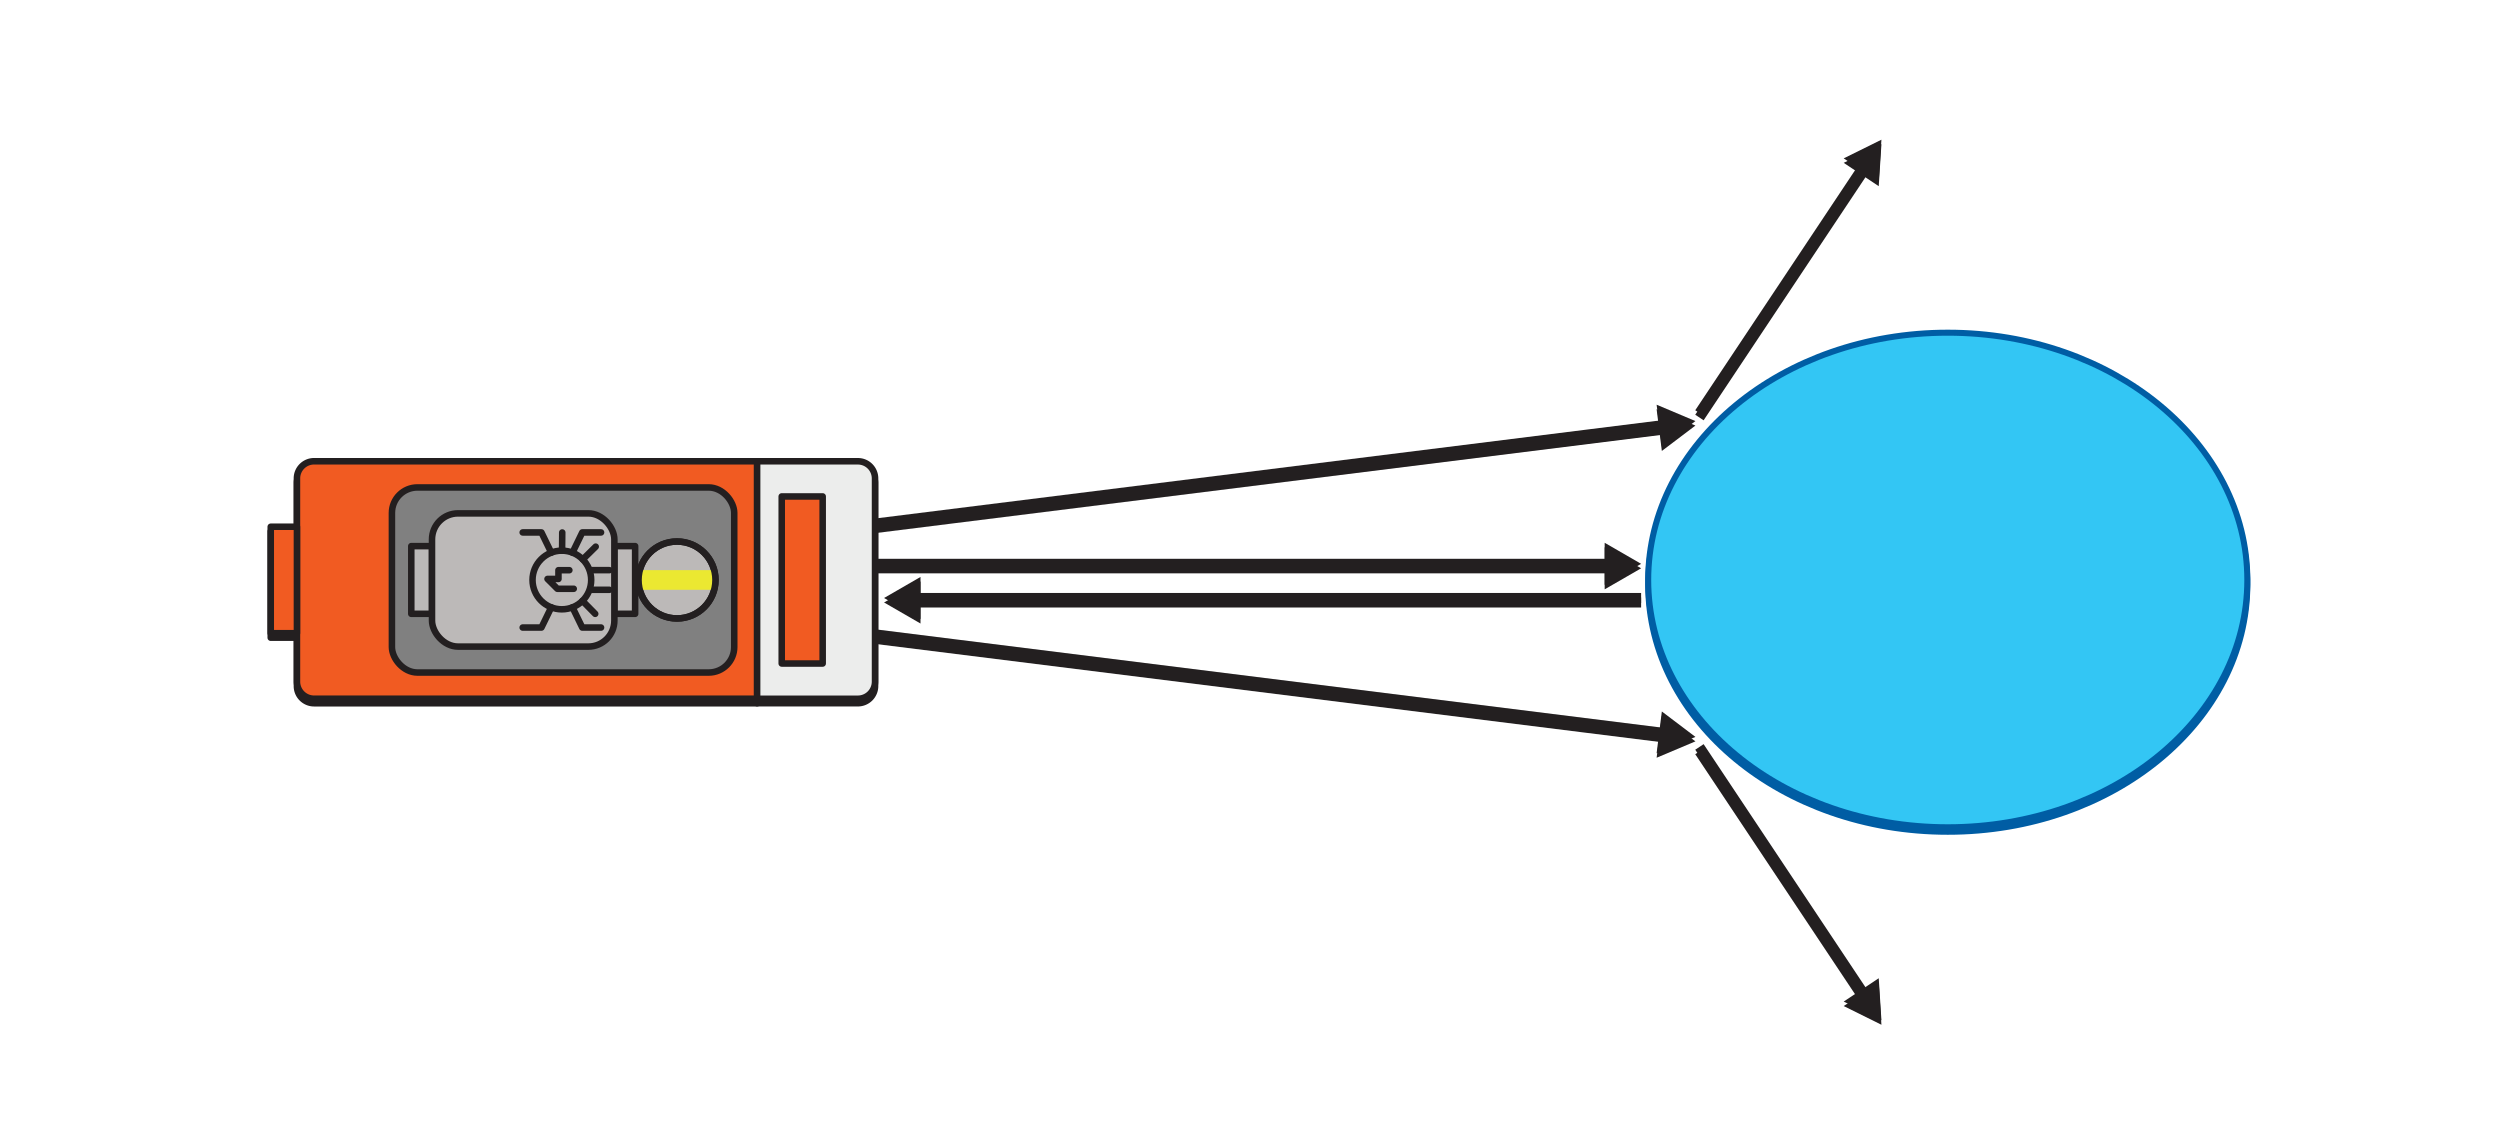<svg id="68133632-c66a-4e9d-ac1e-d2c0004b2aac" data-name="Layer 1" xmlns="http://www.w3.org/2000/svg" viewBox="0 0 836.96 376.48"><title>nonFlattargets</title><rect width="836.96" height="376.48" fill="#fff"/><line x1="292.97" y1="190.26" x2="539.28" y2="190.26" fill="none" stroke="#231f20" stroke-miterlimit="10" stroke-width="3.37"/><polygon points="537.22 197.3 549.42 190.26 537.22 183.21 537.22 197.3" fill="#231f20"/><line x1="292.97" y1="176.79" x2="557.53" y2="143.73" fill="none" stroke="#231f20" stroke-miterlimit="10" stroke-width="3.37"/><polygon points="556.36 150.97 567.6 142.47 554.61 136.99 556.36 150.97" fill="#231f20"/><line x1="568.94" y1="139.78" x2="624.25" y2="56.71" fill="none" stroke="#231f20" stroke-miterlimit="10" stroke-width="3.37"/><polygon points="628.97 62.33 629.87 48.27 617.24 54.52 628.97 62.33" fill="#231f20"/><line x1="568.94" y1="251.56" x2="624.25" y2="334.63" fill="none" stroke="#231f20" stroke-miterlimit="10" stroke-width="3.37"/><polygon points="617.24 336.81 629.87 343.07 628.97 329 617.24 336.81" fill="#231f20"/><line x1="292.97" y1="213.87" x2="557.53" y2="246.94" fill="none" stroke="#231f20" stroke-miterlimit="10" stroke-width="3.37"/><polygon points="554.61 253.68 567.6 248.2 556.36 239.69 554.61 253.68" fill="#231f20"/><line x1="549.42" y1="201.7" x2="306.11" y2="201.7" fill="none" stroke="#231f20" stroke-miterlimit="10" stroke-width="3.37"/><polygon points="308.17 194.65 295.97 201.7 308.17 208.75 308.17 194.65" fill="#231f20"/><ellipse cx="652.08" cy="195.67" rx="100.29" ry="82.79" fill="#33c6f4" stroke="#005da4" stroke-miterlimit="10" stroke-width="2.02"/><path d="M105.15,155.92H253.49a0,0,0,0,1,0,0v79.51a0,0,0,0,1,0,0H105.15a5.74,5.74,0,0,1-5.74-5.74v-68A5.74,5.74,0,0,1,105.15,155.92Z" fill="#f15b22" stroke="#231f20" stroke-linecap="round" stroke-linejoin="round" stroke-width="2.19"/><path d="M262,158.52h33.74a0,0,0,0,1,0,0V238a0,0,0,0,1,0,0H262a5.74,5.74,0,0,1-5.74-5.74v-68A5.74,5.74,0,0,1,262,158.52Z" transform="translate(549.21 393.94) rotate(180)" fill="#ecedec" stroke="#231f20" stroke-linecap="round" stroke-linejoin="round" stroke-width="2.19"/><rect x="90.64" y="177.85" width="8.77" height="35.64" fill="#f15b22" stroke="#231f20" stroke-linecap="round" stroke-linejoin="round" stroke-width="2.19"/><rect x="261.71" y="167.7" width="13.71" height="55.93" fill="#f15b22" stroke="#231f20" stroke-linecap="round" stroke-linejoin="round" stroke-width="2.19"/><rect x="131.21" y="164.69" width="114.6" height="61.96" rx="8.53" ry="8.53" fill="gray" stroke="#231f20" stroke-miterlimit="10" stroke-width="2.19"/><circle cx="226.65" cy="195.67" r="12.88" fill="#bcb9b8" stroke="#231f20" stroke-linecap="round" stroke-linejoin="round" stroke-width="2.19"/><rect x="205.69" y="184.33" width="6.94" height="22.67" fill="#bcb9b8" stroke="#231f20" stroke-linecap="round" stroke-linejoin="round" stroke-width="2.19"/><rect x="137.69" y="184.33" width="6.94" height="22.67" fill="#bcb9b8" stroke="#231f20" stroke-linecap="round" stroke-linejoin="round" stroke-width="2.19"/><rect x="144.63" y="173.37" width="61.05" height="44.6" rx="8.71" ry="8.71" fill="#bcb9b8" stroke="#231f20" stroke-linecap="round" stroke-linejoin="round" stroke-width="2.19"/><circle cx="188.1" cy="195.67" r="9.82" fill="none" stroke="#231f20" stroke-linecap="round" stroke-linejoin="round" stroke-width="2.19"/><line x1="197.92" y1="192.38" x2="204" y2="192.38" fill="none" stroke="#231f20" stroke-linecap="round" stroke-linejoin="round" stroke-width="2.19"/><line x1="197.92" y1="198.96" x2="204" y2="198.96" fill="none" stroke="#231f20" stroke-linecap="round" stroke-linejoin="round" stroke-width="2.19"/><line x1="195.1" y1="188.78" x2="199.43" y2="184.51" fill="none" stroke="#231f20" stroke-linecap="round" stroke-linejoin="round" stroke-width="2.19"/><line x1="188.18" y1="185.85" x2="188.23" y2="179.77" fill="none" stroke="#231f20" stroke-linecap="round" stroke-linejoin="round" stroke-width="2.19"/><polyline points="191.65 186.52 194.94 179.75 201.22 179.75" fill="none" stroke="#231f20" stroke-linecap="round" stroke-linejoin="round" stroke-width="2.19"/><polyline points="191.65 204.82 194.94 211.59 201.22 211.59" fill="none" stroke="#231f20" stroke-linecap="round" stroke-linejoin="round" stroke-width="2.19"/><polyline points="184.56 186.52 181.26 179.75 174.99 179.75" fill="none" stroke="#231f20" stroke-linecap="round" stroke-linejoin="round" stroke-width="2.19"/><polyline points="184.56 204.82 181.26 211.59 174.99 211.59" fill="none" stroke="#231f20" stroke-linecap="round" stroke-linejoin="round" stroke-width="2.19"/><line x1="194.99" y1="202.66" x2="199.26" y2="207" fill="none" stroke="#231f20" stroke-linecap="round" stroke-linejoin="round" stroke-width="2.19"/><polyline points="190.61 192.39 186.96 192.39 186.96 195.32 183.3 195.32 184.95 196.96 186.59 198.61 192.08 198.61" fill="none" stroke="#231f20" stroke-linecap="round" stroke-linejoin="round" stroke-width="2.19"/><path d="M241.84,195H217a12.52,12.52,0,0,0,0,6.58h24.87a12.52,12.52,0,0,0,0-6.58Z" transform="translate(-2.75 -2.6)" fill="#ebe831"/><circle cx="226.65" cy="195.67" r="12.88" fill="none" stroke="#231f20" stroke-linecap="round" stroke-linejoin="round" stroke-width="2.19"/><line x1="292.97" y1="188.76" x2="539.28" y2="188.76" fill="none" stroke="#231f20" stroke-miterlimit="10" stroke-width="3.37"/><polygon points="537.22 195.8 549.42 188.76 537.22 181.71 537.22 195.8" fill="#231f20"/><line x1="292.97" y1="175.29" x2="557.53" y2="142.23" fill="none" stroke="#231f20" stroke-miterlimit="10" stroke-width="3.37"/><polygon points="556.36 149.47 567.6 140.97 554.61 135.49 556.36 149.47" fill="#231f20"/><line x1="568.94" y1="138.28" x2="624.25" y2="55.21" fill="none" stroke="#231f20" stroke-miterlimit="10" stroke-width="3.37"/><polygon points="628.97 60.83 629.87 46.77 617.24 53.02 628.97 60.83" fill="#231f20"/><line x1="568.94" y1="250.06" x2="624.25" y2="333.13" fill="none" stroke="#231f20" stroke-miterlimit="10" stroke-width="3.37"/><polygon points="617.24 335.31 629.87 341.57 628.97 327.5 617.24 335.31" fill="#231f20"/><line x1="292.97" y1="212.37" x2="557.53" y2="245.44" fill="none" stroke="#231f20" stroke-miterlimit="10" stroke-width="3.37"/><polygon points="554.61 252.18 567.6 246.7 556.36 238.19 554.61 252.18" fill="#231f20"/><line x1="549.42" y1="200.2" x2="306.11" y2="200.2" fill="none" stroke="#231f20" stroke-miterlimit="10" stroke-width="3.37"/><polygon points="308.17 193.15 295.97 200.2 308.17 207.25 308.17 193.15" fill="#231f20"/><ellipse cx="652.08" cy="194.17" rx="100.29" ry="82.79" fill="#33c6f4" stroke="#005da4" stroke-miterlimit="10" stroke-width="2.02"/><path d="M105.15,154.42H253.49a0,0,0,0,1,0,0v79.51a0,0,0,0,1,0,0H105.15a5.74,5.74,0,0,1-5.74-5.74v-68A5.74,5.74,0,0,1,105.15,154.42Z" fill="#f15b22" stroke="#231f20" stroke-linecap="round" stroke-linejoin="round" stroke-width="2.19"/><path d="M262,157h33.74a0,0,0,0,1,0,0v79.51a0,0,0,0,1,0,0H262a5.74,5.74,0,0,1-5.74-5.74v-68A5.74,5.74,0,0,1,262,157Z" transform="translate(549.21 390.94) rotate(180)" fill="#ecedec" stroke="#231f20" stroke-linecap="round" stroke-linejoin="round" stroke-width="2.19"/><rect x="90.64" y="176.35" width="8.77" height="35.64" fill="#f15b22" stroke="#231f20" stroke-linecap="round" stroke-linejoin="round" stroke-width="2.19"/><rect x="261.71" y="166.2" width="13.71" height="55.93" fill="#f15b22" stroke="#231f20" stroke-linecap="round" stroke-linejoin="round" stroke-width="2.19"/><rect x="131.21" y="163.19" width="114.6" height="61.96" rx="8.53" ry="8.53" fill="gray" stroke="#231f20" stroke-miterlimit="10" stroke-width="2.19"/><circle cx="226.65" cy="194.17" r="12.88" fill="#bcb9b8" stroke="#231f20" stroke-linecap="round" stroke-linejoin="round" stroke-width="2.19"/><rect x="205.69" y="182.83" width="6.94" height="22.67" fill="#bcb9b8" stroke="#231f20" stroke-linecap="round" stroke-linejoin="round" stroke-width="2.19"/><rect x="137.69" y="182.83" width="6.94" height="22.67" fill="#bcb9b8" stroke="#231f20" stroke-linecap="round" stroke-linejoin="round" stroke-width="2.19"/><rect x="144.63" y="171.87" width="61.05" height="44.6" rx="8.71" ry="8.71" fill="#bcb9b8" stroke="#231f20" stroke-linecap="round" stroke-linejoin="round" stroke-width="2.19"/><circle cx="188.1" cy="194.17" r="9.82" fill="none" stroke="#231f20" stroke-linecap="round" stroke-linejoin="round" stroke-width="2.19"/><line x1="197.92" y1="190.88" x2="204" y2="190.88" fill="none" stroke="#231f20" stroke-linecap="round" stroke-linejoin="round" stroke-width="2.19"/><line x1="197.92" y1="197.46" x2="204" y2="197.46" fill="none" stroke="#231f20" stroke-linecap="round" stroke-linejoin="round" stroke-width="2.19"/><line x1="195.1" y1="187.28" x2="199.43" y2="183.01" fill="none" stroke="#231f20" stroke-linecap="round" stroke-linejoin="round" stroke-width="2.19"/><line x1="188.18" y1="184.35" x2="188.23" y2="178.27" fill="none" stroke="#231f20" stroke-linecap="round" stroke-linejoin="round" stroke-width="2.19"/><polyline points="191.65 185.02 194.94 178.25 201.22 178.25" fill="none" stroke="#231f20" stroke-linecap="round" stroke-linejoin="round" stroke-width="2.19"/><polyline points="191.65 203.32 194.94 210.09 201.22 210.09" fill="none" stroke="#231f20" stroke-linecap="round" stroke-linejoin="round" stroke-width="2.19"/><polyline points="184.56 185.02 181.26 178.25 174.99 178.25" fill="none" stroke="#231f20" stroke-linecap="round" stroke-linejoin="round" stroke-width="2.19"/><polyline points="184.56 203.32 181.26 210.09 174.99 210.09" fill="none" stroke="#231f20" stroke-linecap="round" stroke-linejoin="round" stroke-width="2.19"/><line x1="194.99" y1="201.16" x2="199.26" y2="205.5" fill="none" stroke="#231f20" stroke-linecap="round" stroke-linejoin="round" stroke-width="2.19"/><polyline points="190.61 190.89 186.96 190.89 186.96 193.82 183.3 193.82 184.95 195.46 186.59 197.11 192.08 197.11" fill="none" stroke="#231f20" stroke-linecap="round" stroke-linejoin="round" stroke-width="2.19"/><path d="M241.84,193.48H217a12.52,12.52,0,0,0,0,6.58h24.87a12.52,12.52,0,0,0,0-6.58Z" transform="translate(-2.75 -2.6)" fill="#ebe831"/><circle cx="226.65" cy="194.17" r="12.88" fill="none" stroke="#231f20" stroke-linecap="round" stroke-linejoin="round" stroke-width="2.19"/></svg>